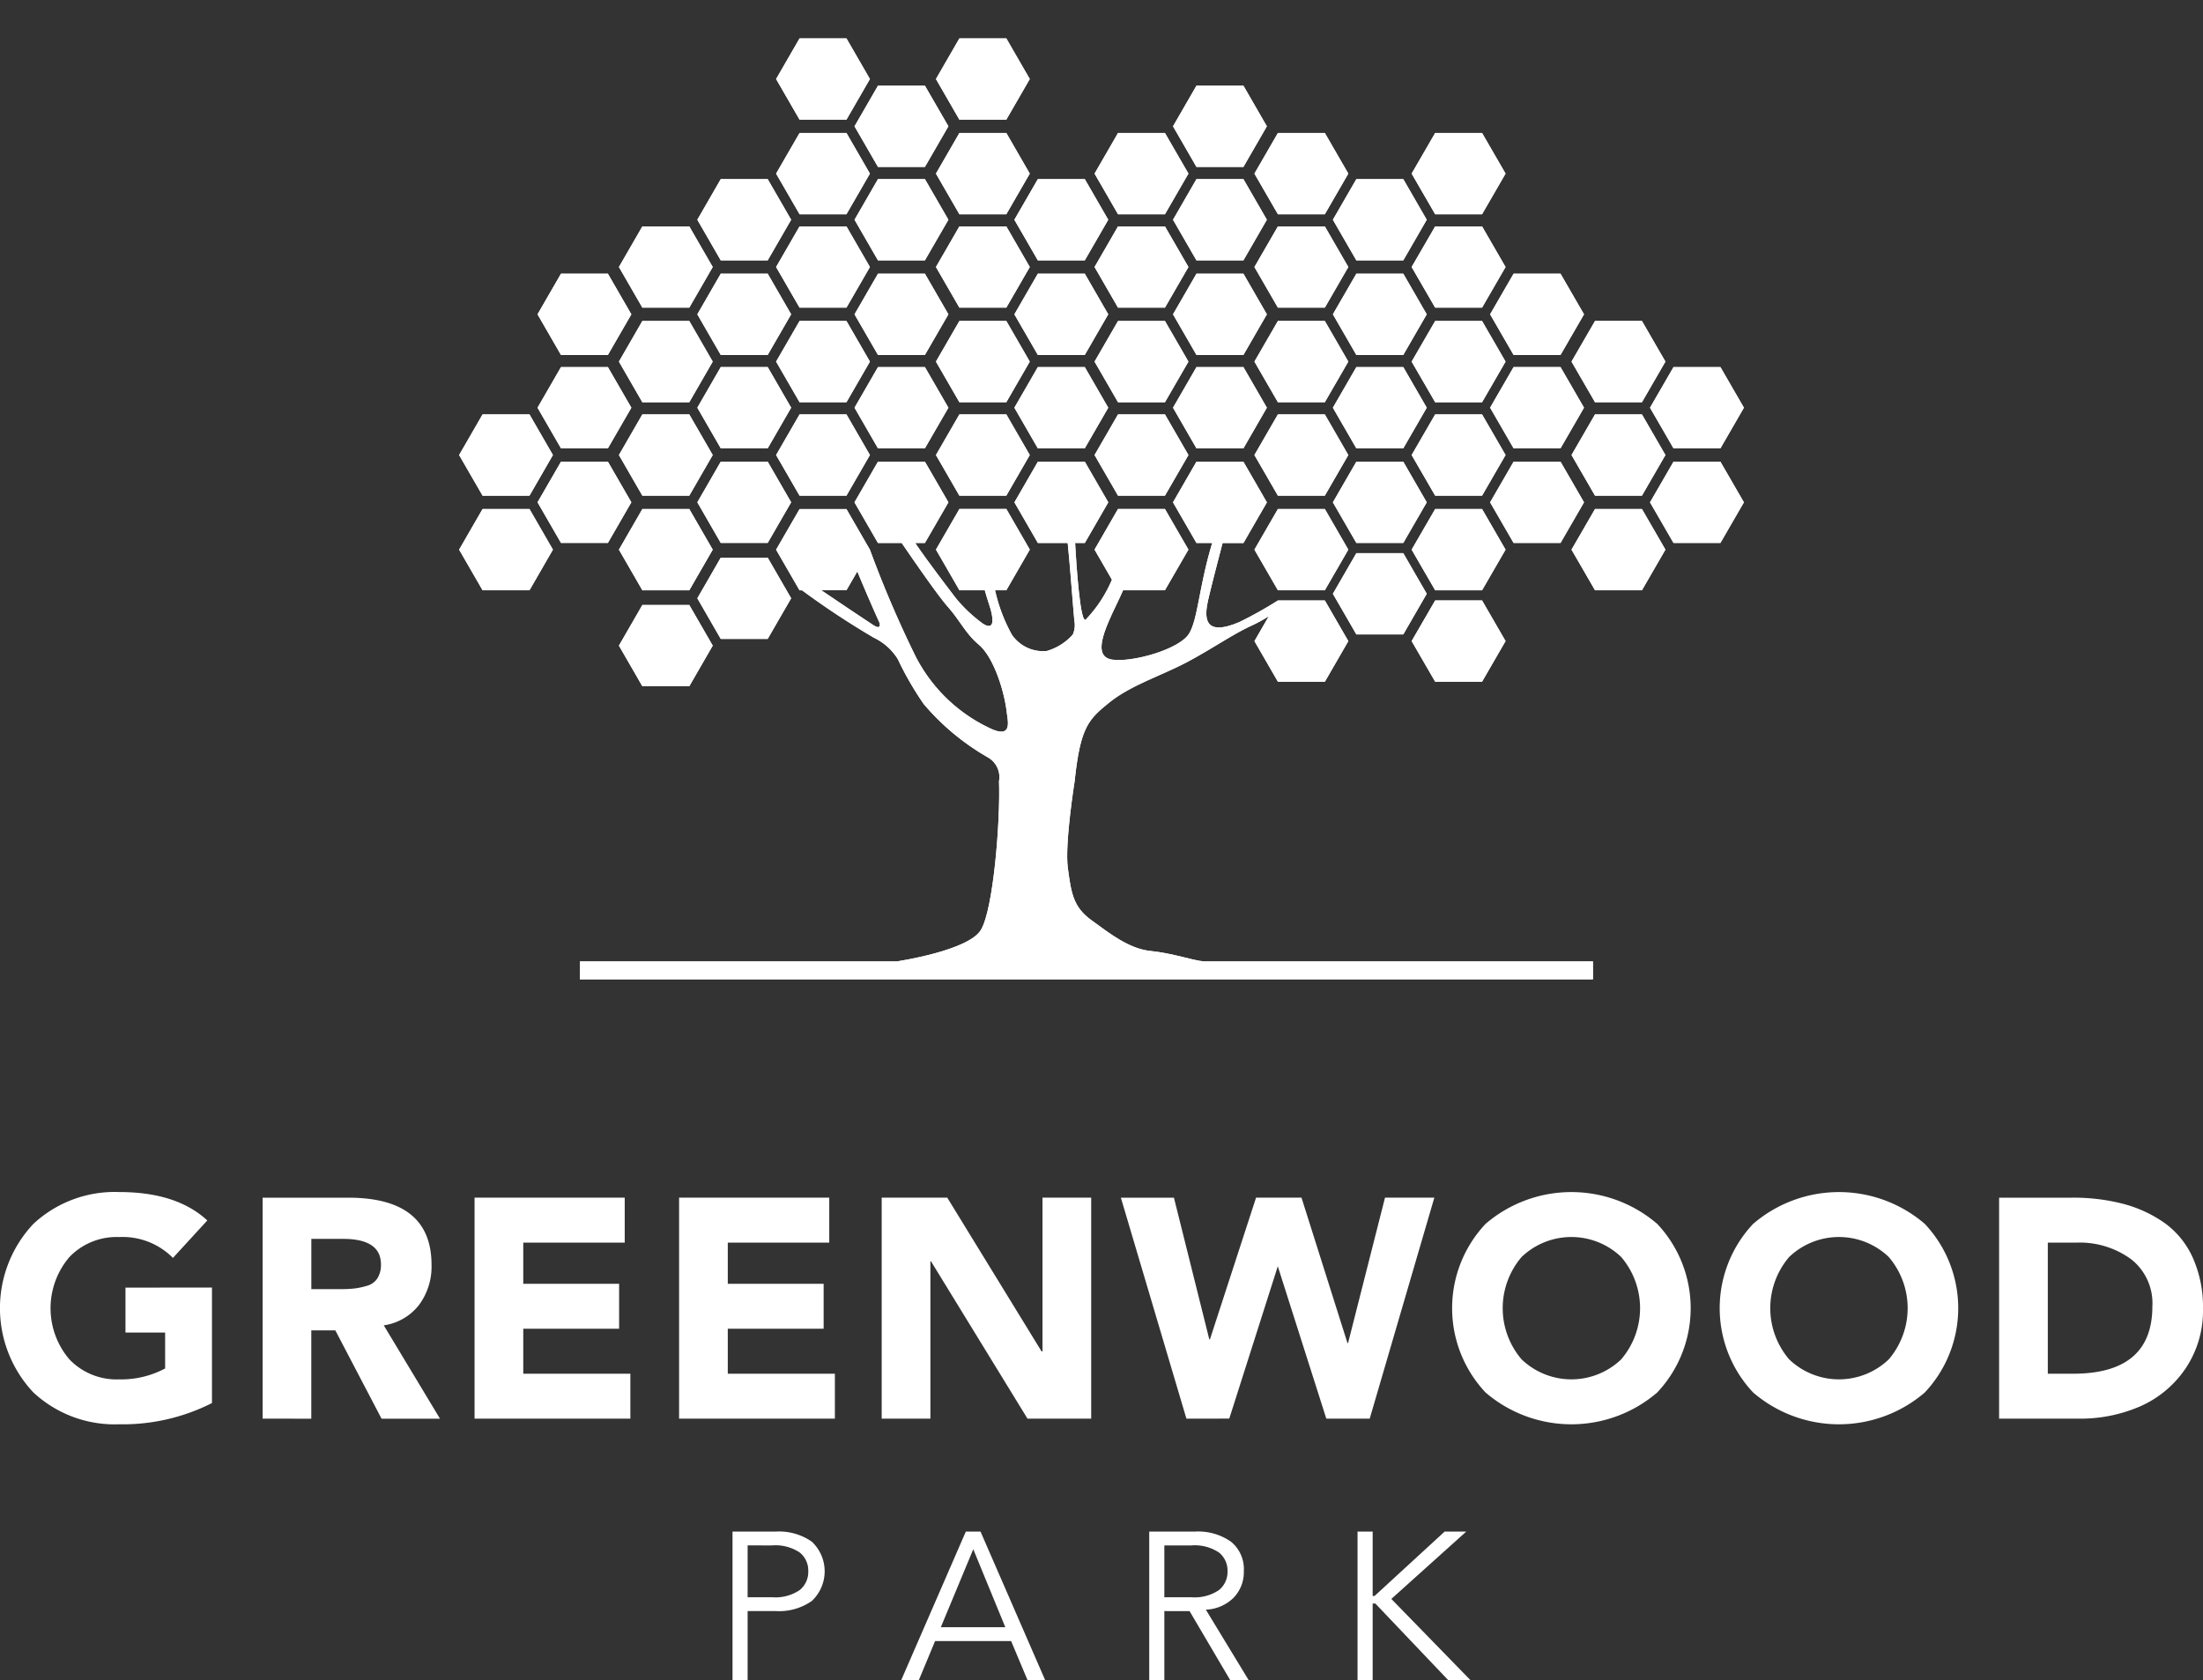 <svg id="Group_1254" data-name="Group 1254" xmlns="http://www.w3.org/2000/svg" xmlns:xlink="http://www.w3.org/1999/xlink" width="200.584" height="153.014" viewBox="0 0 200.584 153.014">
  <rect x="0" y="0" width="200.584" height="153.014" fill="#333333" stroke="none"/>
  <defs>
    <clipPath id="clip-path">
      <rect id="Rectangle_171" data-name="Rectangle 171" width="200.584" height="153.014" fill="none"/>
    </clipPath>
    <clipPath id="clip-path-2">
      <path id="Path_879" data-name="Path 879" d="M116.183,27.593l-2.136,3.7,2.136,3.7h4.273l2.136-3.7-2.136-3.7Z" transform="translate(-114.047 -27.593)" fill="none"/>
    </clipPath>
    <clipPath id="clip-path-4">
      <path id="Path_881" data-name="Path 881" d="M116.183,16.209l-2.136,3.7,2.136,3.7h4.273l2.136-3.7-2.136-3.7Z" transform="translate(-114.047 -16.209)" fill="none"/>
    </clipPath>
    <clipPath id="clip-path-6">
      <path id="Path_883" data-name="Path 883" d="M96.707,27.593l-2.138,3.7,2.138,3.7h4.27l2.136-3.7-2.136-3.7Z" transform="translate(-94.569 -27.593)" fill="none"/>
    </clipPath>
    <clipPath id="clip-path-8">
      <path id="Path_885" data-name="Path 885" d="M106.263,21.832l-2.137,3.7,2.137,3.7h4.273l2.139-3.7-2.139-3.7Z" transform="translate(-104.126 -21.832)" fill="none"/>
    </clipPath>
    <clipPath id="clip-path-10">
      <path id="Path_887" data-name="Path 887" d="M87.106,44.74l-2.133,3.7,2.133,3.7H91.38l2.135-3.7-2.135-3.7Z" transform="translate(-84.973 -44.74)" fill="none"/>
    </clipPath>
    <clipPath id="clip-path-12">
      <path id="Path_889" data-name="Path 889" d="M116.183,39.125l-2.136,3.7,2.136,3.7h4.273l2.136-3.7-2.136-3.7Z" transform="translate(-114.047 -39.125)" fill="none"/>
    </clipPath>
    <clipPath id="clip-path-14">
      <path id="Path_891" data-name="Path 891" d="M106.263,33.36l-2.137,3.7,2.137,3.7h4.273l2.139-3.7-2.139-3.7Z" transform="translate(-104.126 -33.36)" fill="none"/>
    </clipPath>
    <clipPath id="clip-path-16">
      <path id="Path_893" data-name="Path 893" d="M77.552,50.511l-2.134,3.7,2.134,3.7h4.273l2.134-3.7-2.134-3.7Z" transform="translate(-75.418 -50.511)" fill="none"/>
    </clipPath>
    <clipPath id="clip-path-18">
      <path id="Path_895" data-name="Path 895" d="M77.552,73.74l-2.134,3.7,2.134,3.7h4.273l2.134-3.7-2.134-3.7Z" transform="translate(-75.418 -73.74)" fill="none"/>
    </clipPath>
    <clipPath id="clip-path-20">
      <path id="Path_897" data-name="Path 897" d="M87.106,67.969l-2.133,3.7,2.133,3.7H91.38l2.135-3.7-2.135-3.7Z" transform="translate(-84.973 -67.969)" fill="none"/>
    </clipPath>
    <clipPath id="clip-path-22">
      <path id="Path_899" data-name="Path 899" d="M87.106,33.36l-2.133,3.7,2.133,3.7H91.38l2.135-3.7-2.135-3.7Z" transform="translate(-84.973 -33.36)" fill="none"/>
    </clipPath>
    <clipPath id="clip-path-24">
      <path id="Path_901" data-name="Path 901" d="M67.638,56.272l-2.136,3.7,2.136,3.7h4.27l2.136-3.7-2.136-3.7Z" transform="translate(-65.502 -56.272)" fill="none"/>
    </clipPath>
    <clipPath id="clip-path-26">
      <path id="Path_903" data-name="Path 903" d="M77.552,62.043l-2.134,3.7,2.134,3.7h4.273l2.134-3.7-2.134-3.7Z" transform="translate(-75.418 -62.043)" fill="none"/>
    </clipPath>
    <clipPath id="clip-path-28">
      <path id="Path_905" data-name="Path 905" d="M77.552,39.125l-2.134,3.7,2.134,3.7h4.273l2.134-3.7-2.134-3.7Z" transform="translate(-75.418 -39.125)" fill="none"/>
    </clipPath>
    <clipPath id="clip-path-30">
      <path id="Path_907" data-name="Path 907" d="M96.707,39.125l-2.138,3.7,2.138,3.7h4.27l2.136-3.7-2.136-3.7Z" transform="translate(-94.569 -39.125)" fill="none"/>
    </clipPath>
    <clipPath id="clip-path-32">
      <path id="Path_909" data-name="Path 909" d="M193.636,50.511l-2.14,3.7,2.14,3.7h4.272l2.138-3.7-2.138-3.7Z" transform="translate(-191.496 -50.511)" fill="none"/>
    </clipPath>
    <clipPath id="clip-path-34">
      <path id="Path_911" data-name="Path 911" d="M145.073,33.36l-2.136,3.7,2.136,3.7h4.276l2.134-3.7-2.134-3.7Z" transform="translate(-142.937 -33.36)" fill="none"/>
    </clipPath>
    <clipPath id="clip-path-36">
      <path id="Path_913" data-name="Path 913" d="M164.554,56.272l-2.137,3.7,2.137,3.7h4.273l2.136-3.7-2.136-3.7Z" transform="translate(-162.417 -56.272)" fill="none"/>
    </clipPath>
    <clipPath id="clip-path-38">
      <path id="Path_915" data-name="Path 915" d="M154.995,39.125l-2.138,3.7,2.138,3.7h4.273l2.138-3.7-2.138-3.7Z" transform="translate(-152.857 -39.125)" fill="none"/>
    </clipPath>
    <clipPath id="clip-path-40">
      <path id="Path_917" data-name="Path 917" d="M164.554,44.74l-2.137,3.7,2.137,3.7h4.273l2.136-3.7-2.136-3.7Z" transform="translate(-162.417 -44.74)" fill="none"/>
    </clipPath>
    <clipPath id="clip-path-42">
      <path id="Path_919" data-name="Path 919" d="M135.513,39.125l-2.137,3.7,2.137,3.7h4.273l2.138-3.7-2.138-3.7Z" transform="translate(-133.376 -39.125)" fill="none"/>
    </clipPath>
    <clipPath id="clip-path-44">
      <path id="Path_921" data-name="Path 921" d="M96.707,50.511l-2.138,3.7,2.138,3.7h4.27l2.136-3.7-2.136-3.7Z" transform="translate(-94.569 -50.511)" fill="none"/>
    </clipPath>
    <clipPath id="clip-path-46">
      <path id="Path_923" data-name="Path 923" d="M203.2,44.74l-2.14,3.7,2.14,3.7h4.272l2.139-3.7-2.139-3.7Z" transform="translate(-201.056 -44.74)" fill="none"/>
    </clipPath>
    <clipPath id="clip-path-48">
      <path id="Path_925" data-name="Path 925" d="M183.714,44.74l-2.139,3.7,2.139,3.7h4.273l2.138-3.7-2.138-3.7Z" transform="translate(-181.575 -44.74)" fill="none"/>
    </clipPath>
    <clipPath id="clip-path-50">
      <path id="Path_927" data-name="Path 927" d="M135.513,27.593l-2.137,3.7,2.137,3.7h4.273l2.138-3.7-2.138-3.7Z" transform="translate(-133.376 -27.593)" fill="none"/>
    </clipPath>
    <clipPath id="clip-path-52">
      <path id="Path_929" data-name="Path 929" d="M154.995,27.593l-2.138,3.7,2.138,3.7h4.273l2.138-3.7-2.138-3.7Z" transform="translate(-152.857 -27.593)" fill="none"/>
    </clipPath>
    <clipPath id="clip-path-54">
      <path id="Path_931" data-name="Path 931" d="M145.073,21.832l-2.136,3.7,2.136,3.7h4.276l2.134-3.7-2.134-3.7Z" transform="translate(-142.937 -21.832)" fill="none"/>
    </clipPath>
    <clipPath id="clip-path-56">
      <path id="Path_933" data-name="Path 933" d="M125.742,33.36l-2.136,3.7,2.136,3.7h4.275l2.136-3.7-2.136-3.7Z" transform="translate(-123.606 -33.36)" fill="none"/>
    </clipPath>
    <clipPath id="clip-path-58">
      <path id="Path_935" data-name="Path 935" d="M174.157,27.593l-2.143,3.7,2.143,3.7h4.27l2.139-3.7-2.139-3.7Z" transform="translate(-172.014 -27.593)" fill="none"/>
    </clipPath>
    <clipPath id="clip-path-60">
      <path id="Path_937" data-name="Path 937" d="M174.157,39.125l-2.143,3.7,2.143,3.7h4.27l2.139-3.7-2.139-3.7Z" transform="translate(-172.014 -39.125)" fill="none"/>
    </clipPath>
    <clipPath id="clip-path-62">
      <path id="Path_939" data-name="Path 939" d="M164.554,33.36l-2.137,3.7,2.137,3.7h4.273l2.136-3.7-2.136-3.7Z" transform="translate(-162.417 -33.36)" fill="none"/>
    </clipPath>
    <clipPath id="clip-path-64">
      <path id="Path_941" data-name="Path 941" d="M174.157,50.511l-2.143,3.7,2.143,3.7h4.27l2.139-3.7-2.139-3.7Z" transform="translate(-172.014 -50.511)" fill="none"/>
    </clipPath>
    <clipPath id="clip-path-66">
      <path id="Path_943" data-name="Path 943" d="M87.106,56.272l-2.133,3.7,2.133,3.7H91.38l2.135-3.7-2.135-3.7Z" transform="translate(-84.973 -56.272)" fill="none"/>
    </clipPath>
    <clipPath id="clip-path-68">
      <path id="Path_945" data-name="Path 945" d="M116.183,4.68l-2.136,3.7,2.136,3.7h4.273l2.136-3.7-2.136-3.7Z" transform="translate(-114.047 -4.68)" fill="none"/>
    </clipPath>
    <clipPath id="clip-path-70">
      <path id="Path_947" data-name="Path 947" d="M96.707,4.68l-2.138,3.7,2.138,3.7h4.27l2.136-3.7-2.136-3.7Z" transform="translate(-94.569 -4.68)" fill="none"/>
    </clipPath>
    <clipPath id="clip-path-72">
      <path id="Path_949" data-name="Path 949" d="M106.263,10.442l-2.137,3.7,2.137,3.7h4.273l2.139-3.7-2.139-3.7Z" transform="translate(-104.126 -10.442)" fill="none"/>
    </clipPath>
    <clipPath id="clip-path-74">
      <path id="Path_951" data-name="Path 951" d="M125.742,21.832l-2.136,3.7,2.136,3.7h4.275l2.136-3.7-2.136-3.7Z" transform="translate(-123.606 -21.832)" fill="none"/>
    </clipPath>
    <clipPath id="clip-path-76">
      <path id="Path_953" data-name="Path 953" d="M135.513,16.209l-2.137,3.7,2.137,3.7h4.273l2.138-3.7-2.138-3.7Z" transform="translate(-133.376 -16.209)" fill="none"/>
    </clipPath>
    <clipPath id="clip-path-78">
      <path id="Path_955" data-name="Path 955" d="M154.995,16.209l-2.138,3.7,2.138,3.7h4.273l2.138-3.7-2.138-3.7Z" transform="translate(-152.857 -16.209)" fill="none"/>
    </clipPath>
    <clipPath id="clip-path-80">
      <path id="Path_957" data-name="Path 957" d="M145.073,10.442l-2.136,3.7,2.136,3.7h4.276l2.134-3.7-2.134-3.7Z" transform="translate(-142.937 -10.442)" fill="none"/>
    </clipPath>
    <clipPath id="clip-path-82">
      <path id="Path_959" data-name="Path 959" d="M58.082,62.043l-2.136,3.7,2.136,3.7h4.271l2.134-3.7-2.134-3.7Z" transform="translate(-55.946 -62.043)" fill="none"/>
    </clipPath>
    <clipPath id="clip-path-84">
      <path id="Path_961" data-name="Path 961" d="M58.082,50.511l-2.136,3.7,2.136,3.7h4.271l2.134-3.7-2.134-3.7Z" transform="translate(-55.946 -50.511)" fill="none"/>
    </clipPath>
    <clipPath id="clip-path-86">
      <path id="Path_963" data-name="Path 963" d="M164.554,21.832l-2.137,3.7,2.137,3.7h4.273l2.136-3.7-2.136-3.7Z" transform="translate(-162.417 -21.832)" fill="none"/>
    </clipPath>
    <clipPath id="clip-path-88">
      <path id="Path_965" data-name="Path 965" d="M67.638,44.74l-2.136,3.7,2.136,3.7h4.27l2.136-3.7-2.136-3.7Z" transform="translate(-65.502 -44.74)" fill="none"/>
    </clipPath>
    <clipPath id="clip-path-90">
      <path id="Path_967" data-name="Path 967" d="M96.707,16.209l-2.138,3.7,2.138,3.7h4.27l2.136-3.7-2.136-3.7Z" transform="translate(-94.569 -16.209)" fill="none"/>
    </clipPath>
    <clipPath id="clip-path-92">
      <path id="Path_969" data-name="Path 969" d="M67.638,33.36l-2.136,3.7,2.136,3.7h4.27l2.136-3.7-2.136-3.7Z" transform="translate(-65.502 -33.36)" fill="none"/>
    </clipPath>
    <clipPath id="clip-path-94">
      <path id="Path_971" data-name="Path 971" d="M87.106,21.832l-2.133,3.7,2.133,3.7H91.38l2.135-3.7-2.135-3.7Z" transform="translate(-84.973 -21.832)" fill="none"/>
    </clipPath>
    <clipPath id="clip-path-96">
      <path id="Path_973" data-name="Path 973" d="M77.552,27.593l-2.134,3.7,2.134,3.7h4.273l2.134-3.7-2.134-3.7Z" transform="translate(-75.418 -27.593)" fill="none"/>
    </clipPath>
    <clipPath id="clip-path-98">
      <path id="Path_975" data-name="Path 975" d="M193.636,39.125l-2.14,3.7,2.14,3.7h4.272l2.138-3.7-2.138-3.7Z" transform="translate(-191.496 -39.125)" fill="none"/>
    </clipPath>
    <clipPath id="clip-path-100">
      <path id="Path_977" data-name="Path 977" d="M154.995,50.511l-2.138,3.7,2.138,3.7h4.273l2.138-3.7-2.138-3.7Z" transform="translate(-152.857 -50.511)" fill="none"/>
    </clipPath>
    <clipPath id="clip-path-102">
      <path id="Path_979" data-name="Path 979" d="M145.073,44.74l-2.136,3.7,2.136,3.7h4.276l2.134-3.7-2.134-3.7Z" transform="translate(-142.937 -44.74)" fill="none"/>
    </clipPath>
    <clipPath id="clip-path-104">
      <path id="Path_981" data-name="Path 981" d="M154.995,62.043l-2.138,3.7,2.138,3.7h4.273l2.138-3.7-2.138-3.7Z" transform="translate(-152.857 -62.043)" fill="none"/>
    </clipPath>
    <clipPath id="clip-path-106">
      <path id="Path_983" data-name="Path 983" d="M135.513,50.511l-2.137,3.7,2.137,3.7h4.273l2.138-3.7-2.138-3.7Z" transform="translate(-133.376 -50.511)" fill="none"/>
    </clipPath>
    <clipPath id="clip-path-108">
      <path id="Path_985" data-name="Path 985" d="M116.183,50.511l-2.136,3.7,2.136,3.7h4.273l2.136-3.7-2.136-3.7Z" transform="translate(-114.047 -50.511)" fill="none"/>
    </clipPath>
    <clipPath id="clip-path-110">
      <path id="Path_987" data-name="Path 987" d="M125.742,44.74l-2.136,3.7,2.136,3.7h4.275l2.136-3.7-2.136-3.7Z" transform="translate(-123.606 -44.74)" fill="none"/>
    </clipPath>
    <clipPath id="clip-path-112">
      <path id="Path_989" data-name="Path 989" d="M164.554,67.422l-2.137,3.7,2.137,3.7h4.273l2.136-3.7-2.136-3.7Z" transform="translate(-162.417 -67.422)" fill="none"/>
    </clipPath>
    <clipPath id="clip-path-114">
      <path id="Path_991" data-name="Path 991" d="M183.714,33.36l-2.139,3.7,2.139,3.7h4.273l2.138-3.7-2.138-3.7Z" transform="translate(-181.575 -33.36)" fill="none"/>
    </clipPath>
    <clipPath id="clip-path-116">
      <path id="Path_993" data-name="Path 993" d="M203.2,56.272l-2.14,3.7,2.14,3.7h4.272l2.139-3.7-2.139-3.7Z" transform="translate(-201.056 -56.272)" fill="none"/>
    </clipPath>
    <clipPath id="clip-path-118">
      <path id="Path_995" data-name="Path 995" d="M106.263,44.74l-2.137,3.7,2.137,3.7h4.273l2.139-3.7-2.139-3.7Z" transform="translate(-104.126 -44.74)" fill="none"/>
    </clipPath>
    <clipPath id="clip-path-120">
      <path id="Path_997" data-name="Path 997" d="M174.157,16.209l-2.143,3.7,2.143,3.7h4.27l2.139-3.7-2.139-3.7Z" transform="translate(-172.014 -16.209)" fill="none"/>
    </clipPath>
    <clipPath id="clip-path-122">
      <path id="Path_999" data-name="Path 999" d="M174.157,62.043l-2.143,3.7,2.143,3.7h4.27l2.139-3.7-2.139-3.7Z" transform="translate(-172.014 -62.043)" fill="none"/>
    </clipPath>
    <clipPath id="clip-path-124">
      <path id="Path_1001" data-name="Path 1001" d="M174.157,73.185l-2.143,3.7,2.143,3.7h4.27l2.139-3.7-2.139-3.7Z" transform="translate(-172.014 -73.185)" fill="none"/>
    </clipPath>
    <clipPath id="clip-path-126">
      <path id="Path_1003" data-name="Path 1003" d="M183.714,56.272l-2.139,3.7,2.139,3.7h4.273l2.138-3.7-2.138-3.7Z" transform="translate(-181.575 -56.272)" fill="none"/>
    </clipPath>
    <clipPath id="clip-path-128">
      <path id="Path_1005" data-name="Path 1005" d="M193.636,62.043l-2.14,3.7,2.14,3.7h4.272l2.138-3.7-2.138-3.7Z" transform="translate(-191.496 -62.043)" fill="none"/>
    </clipPath>
    <clipPath id="clip-path-130">
      <path id="Path_1007" data-name="Path 1007" d="M97.4,71.167c-.545-.344-3.247-2.165-4.757-3.185h2.289l.992-1.717c.261.673,1.547,3.669,2.02,4.678,0,0,.12.393-.134.393a.851.851,0,0,1-.41-.17m29.4-14.895-2.136,3.7,2.136,3.7h1.437c-1.207,3.968-1.3,6.948-2.113,8.263-.872,1.413-5.1,2.62-6.969,2.365s-.738-2.727.389-5.074c.264-.551.445-.949.576-1.249h3.811l2.138-3.7-2.138-3.7h-4.273l-2.137,3.7,1.584,2.741a12.072,12.072,0,0,1-2.352,3.6c-.52.664-.891-4.97-1-6.946h.883l2.136-3.7-2.136-3.7h-4.275l-2.136,3.7,2.136,3.7h2.715c.2,1.89.492,5.908.607,7.078a2.093,2.093,0,0,1-.146,1.272,5.038,5.038,0,0,1-2.374,1.492,3.452,3.452,0,0,1-3.17-1.486,15.093,15.093,0,0,1-1.53-4.051h1.028l2.136-3.7-2.136-3.7h-4.273l-2.136,3.7,2.136,3.7h2.31c.105.376.247.851.415,1.358.371,1.118.558,2.425-.6,1.677a13.492,13.492,0,0,1-2.422-2.276s-2.576-3.339-3.727-5.064h.885l2.139-3.7-2.139-3.7H97.8l-2.137,3.7,2.137,3.7h2.163c.98,1.437,3.269,4.759,4.166,5.774,1.157,1.3,1.645,2.478,2.834,3.469,1.408,1.174,2.358,4.349,2.562,6.164.084.777.592,2.525-1.621,1.425A14.535,14.535,0,0,1,101.03,73.6a100.929,100.929,0,0,1-3.96-9.311l-2.136-3.7h-4.27l-2.138,3.7,2.138,3.7h.228a75.6,75.6,0,0,0,6.51,4.3A5.2,5.2,0,0,1,99.6,74.238a28.964,28.964,0,0,0,2.372,4.112,21.9,21.9,0,0,0,5.812,4.84,2.055,2.055,0,0,1,1.039,2.183c.13,3.618-.507,11.676-1.655,13.555s-7.568,2.842-7.568,2.842l.107.014H70.662v1.634H162.9v-1.634H127.389s.029-.014.016-.014c-.78-.037-2.744-.726-4.757-.932s-3.723-1.587-5.416-2.812-1.836-2.549-2.139-4.729.617-7.923.617-7.923c.519-4.932,1.253-5.629,3.176-7.182s4.776-2.461,6.994-3.634,4.174-2.533,5.778-3.279a14.793,14.793,0,0,0,1.727-.928l-1.307,2.263,2.138,3.7h4.273l2.138-3.7-2.138-3.7h-4.273a36.5,36.5,0,0,1-3.491,1.955c-3.327,1.429-3.207-.481-2.861-2.011.253-1.114.95-3.8,1.311-5.177h1.9l2.134-3.7-2.134-3.7Z" transform="translate(-70.662 -56.272)" fill="none"/>
    </clipPath>
  </defs>
  <g id="Group_407" data-name="Group 407">
    <g id="Group_406" data-name="Group 406" clip-path="url(#clip-path)">
      <path id="Path_865" data-name="Path 865" d="M19.3,153.995v10.518a17.954,17.954,0,0,1-8.443,1.933,10.867,10.867,0,0,1-7.818-2.9,11.2,11.2,0,0,1,0-15.351,10.867,10.867,0,0,1,7.818-2.9q5.23,0,8.017,2.588l-3.128,3.411a6.444,6.444,0,0,0-4.889-1.9,5.953,5.953,0,0,0-4.535,1.819,7.181,7.181,0,0,0,0,9.324,5.948,5.948,0,0,0,4.535,1.819,8.463,8.463,0,0,0,4.178-.995v-3.269h-3.61v-4.094Z" transform="translate(0 -36.73)" fill="#fff"/>
      <path id="Path_866" data-name="Path 866" d="M32,166.108V145.981h7.789q7.591,0,7.59,6.113a5.851,5.851,0,0,1-1.136,3.652,4.961,4.961,0,0,1-3.212,1.863l5.117,8.5H42.827l-4.208-8.045H36.431v8.045Zm4.435-16.374v4.577h2.615a11.609,11.609,0,0,0,1.294-.058,6.814,6.814,0,0,0,1.137-.241,1.653,1.653,0,0,0,.967-.682,2.263,2.263,0,0,0,.327-1.265q0-2.33-3.439-2.331Z" transform="translate(-8.088 -36.903)" fill="#fff"/>
      <path id="Path_867" data-name="Path 867" d="M57.828,166.108V145.98H71.5v4.094H62.263v3.753h8.727v4.092H62.263v4.094h9.751v4.094Z" transform="translate(-14.619 -36.903)" fill="#fff"/>
      <path id="Path_868" data-name="Path 868" d="M82.748,166.108V145.98H96.422v4.094H87.183v3.753H95.91v4.092H87.183v4.094h9.751v4.094Z" transform="translate(-20.918 -36.903)" fill="#fff"/>
      <path id="Path_869" data-name="Path 869" d="M107.439,166.108V145.98h5.97l8.586,14h.084v-14h4.435v20.127h-5.8L111.93,151.78h-.057v14.328Z" transform="translate(-27.16 -36.903)" fill="#fff"/>
      <path id="Path_870" data-name="Path 870" d="M142.551,166.108l-5.969-20.127h4.832l3.221,12.906.057,0,4.2-12.909h4.137l4.185,13.241h.056l3.362-13.241h4.492l-5.884,20.127h-3.952l-4.434-13.929.025.026-4.426,13.9Z" transform="translate(-34.527 -36.903)" fill="#fff"/>
      <path id="Path_871" data-name="Path 871" d="M179.989,163.548a11.205,11.205,0,0,1,0-15.351,11.99,11.99,0,0,1,15.635,0,11.2,11.2,0,0,1,0,15.351,11.99,11.99,0,0,1-15.635,0m3.284-12.338a7.178,7.178,0,0,0,0,9.324,6.559,6.559,0,0,0,9.068,0,7.181,7.181,0,0,0,0-9.324,6.559,6.559,0,0,0-9.068,0" transform="translate(-44.731 -36.73)" fill="#fff"/>
      <path id="Path_872" data-name="Path 872" d="M212.594,163.548a11.205,11.205,0,0,1,0-15.351,11.99,11.99,0,0,1,15.635,0,11.207,11.207,0,0,1,0,15.351,11.99,11.99,0,0,1-15.635,0m3.283-12.338a7.178,7.178,0,0,0,0,9.324,6.56,6.56,0,0,0,9.069,0,7.181,7.181,0,0,0,0-9.324,6.56,6.56,0,0,0-9.069,0" transform="translate(-52.973 -36.73)" fill="#fff"/>
      <path id="Path_873" data-name="Path 873" d="M243.6,166.108V145.981h6.652a18.019,18.019,0,0,1,4.62.554,11.716,11.716,0,0,1,3.752,1.72,7.825,7.825,0,0,1,2.6,3.17,10.923,10.923,0,0,1,.939,4.675,9.377,9.377,0,0,1-1.592,5.445,9.691,9.691,0,0,1-4.122,3.44,13.667,13.667,0,0,1-5.6,1.122Zm4.435-16.034v11.94h2.3q7.22,0,7.22-6.141a5.083,5.083,0,0,0-1.961-4.306,7.934,7.934,0,0,0-4.947-1.493Z" transform="translate(-61.581 -36.903)" fill="#fff"/>
      <path id="Path_874" data-name="Path 874" d="M89.26,200.205V186.681H93.2a5.2,5.2,0,0,1,3.276.916,3.7,3.7,0,0,1,0,5.406,5.2,5.2,0,0,1-3.276.917H90.636v6.286Zm1.376-12.265v4.719h2.215a3.942,3.942,0,0,0,2.522-.649,2.123,2.123,0,0,0,.784-1.719,2.1,2.1,0,0,0-.784-1.71,3.988,3.988,0,0,0-2.522-.64Z" transform="translate(-22.564 -47.192)" fill="#fff"/>
      <path id="Path_875" data-name="Path 875" d="M112.9,196.653l-1.477,3.553h-1.605L115.7,186.68h1.338l5.884,13.526h-1.605l-1.492-3.553Zm3.478-8.365-2.954,7.1h5.869Z" transform="translate(-27.761 -47.192)" fill="#fff"/>
      <path id="Path_876" data-name="Path 876" d="M141.415,193.92v6.286h-1.376V186.681H144.2a5.2,5.2,0,0,1,3.276.916,3.208,3.208,0,0,1,1.175,2.694,3.343,3.343,0,0,1-.917,2.4,3.788,3.788,0,0,1-2.541,1.1l3.9,6.419h-1.681l-3.7-6.286Zm0-5.979v4.719h2.446a3.942,3.942,0,0,0,2.522-.649,2.123,2.123,0,0,0,.784-1.719,2.1,2.1,0,0,0-.784-1.71,3.988,3.988,0,0,0-2.522-.64Z" transform="translate(-35.401 -47.192)" fill="#fff"/>
      <path id="Path_877" data-name="Path 877" d="M166.8,186.68v5.864h.173l6.38-5.864h1.968l-6.821,6.133,7.2,7.393h-2.025l-6.633-6.974H166.8v6.974h-1.376V186.68Z" transform="translate(-41.819 -47.192)" fill="#fff"/>
      <path id="Path_878" data-name="Path 878" d="M116.183,27.593l-2.136,3.7,2.136,3.7h4.273l2.136-3.7-2.136-3.7Z" transform="translate(-28.83 -6.975)" fill="#fff"/>
    </g>
  </g>
  <g id="Group_409" data-name="Group 409" transform="translate(85.217 20.618)">
    <g id="Group_408" data-name="Group 408" clip-path="url(#clip-path-2)">
      <rect id="Rectangle_172" data-name="Rectangle 172" width="124.52" height="89.192" transform="translate(-48.556 -20.618)" fill="#fff"/>
    </g>
  </g>
  <g id="Group_411" data-name="Group 411">
    <g id="Group_410" data-name="Group 410" clip-path="url(#clip-path)">
      <path id="Path_880" data-name="Path 880" d="M120.456,16.209h-4.273l-2.136,3.7,2.136,3.7h4.273l2.136-3.7Z" transform="translate(-28.83 -4.097)" fill="#fff"/>
    </g>
  </g>
  <g id="Group_413" data-name="Group 413" transform="translate(85.217 12.111)">
    <g id="Group_412" data-name="Group 412" clip-path="url(#clip-path-4)">
      <rect id="Rectangle_174" data-name="Rectangle 174" width="124.52" height="89.192" transform="translate(-48.556 -12.111)" fill="#fff"/>
    </g>
  </g>
  <g id="Group_415" data-name="Group 415">
    <g id="Group_414" data-name="Group 414" clip-path="url(#clip-path)">
      <path id="Path_882" data-name="Path 882" d="M96.706,27.593l-2.137,3.7,2.137,3.7h4.27l2.137-3.7-2.137-3.7Z" transform="translate(-23.907 -6.975)" fill="#fff"/>
    </g>
  </g>
  <g id="Group_417" data-name="Group 417" transform="translate(70.663 20.618)">
    <g id="Group_416" data-name="Group 416" clip-path="url(#clip-path-6)">
      <rect id="Rectangle_176" data-name="Rectangle 176" width="124.52" height="89.192" transform="translate(-34.002 -20.618)" fill="#fff"/>
    </g>
  </g>
  <g id="Group_419" data-name="Group 419">
    <g id="Group_418" data-name="Group 418" clip-path="url(#clip-path)">
      <path id="Path_884" data-name="Path 884" d="M106.263,21.831l-2.136,3.7,2.136,3.7h4.273l2.138-3.7-2.138-3.7Z" transform="translate(-26.323 -5.519)" fill="#fff"/>
    </g>
  </g>
  <g id="Group_421" data-name="Group 421" transform="translate(77.804 16.313)">
    <g id="Group_420" data-name="Group 420" clip-path="url(#clip-path-8)">
      <rect id="Rectangle_178" data-name="Rectangle 178" width="124.52" height="89.192" transform="translate(-41.143 -16.313)" fill="#fff"/>
    </g>
  </g>
  <g id="Group_423" data-name="Group 423">
    <g id="Group_422" data-name="Group 422" clip-path="url(#clip-path)">
      <path id="Path_886" data-name="Path 886" d="M87.106,44.74l-2.134,3.7,2.134,3.7h4.273l2.135-3.7-2.135-3.7Z" transform="translate(-21.48 -11.31)" fill="#fff"/>
    </g>
  </g>
  <g id="Group_425" data-name="Group 425" transform="translate(63.492 33.43)">
    <g id="Group_424" data-name="Group 424" clip-path="url(#clip-path-10)">
      <rect id="Rectangle_180" data-name="Rectangle 180" width="124.52" height="89.192" transform="translate(-26.832 -33.43)" fill="#fff"/>
    </g>
  </g>
  <g id="Group_427" data-name="Group 427">
    <g id="Group_426" data-name="Group 426" clip-path="url(#clip-path)">
      <path id="Path_888" data-name="Path 888" d="M120.456,46.523l2.136-3.7-2.136-3.7h-4.273l-2.136,3.7,2.136,3.7Z" transform="translate(-28.83 -9.891)" fill="#fff"/>
    </g>
  </g>
  <g id="Group_429" data-name="Group 429" transform="translate(85.217 29.234)">
    <g id="Group_428" data-name="Group 428" clip-path="url(#clip-path-12)">
      <rect id="Rectangle_182" data-name="Rectangle 182" width="124.52" height="89.192" transform="translate(-48.556 -29.234)" fill="#fff"/>
    </g>
  </g>
  <g id="Group_431" data-name="Group 431">
    <g id="Group_430" data-name="Group 430" clip-path="url(#clip-path)">
      <path id="Path_890" data-name="Path 890" d="M110.536,40.761l2.139-3.7-2.139-3.7h-4.273l-2.136,3.7,2.136,3.7Z" transform="translate(-26.323 -8.433)" fill="#fff"/>
    </g>
  </g>
  <g id="Group_433" data-name="Group 433" transform="translate(77.804 24.927)">
    <g id="Group_432" data-name="Group 432" clip-path="url(#clip-path-14)">
      <rect id="Rectangle_184" data-name="Rectangle 184" width="124.52" height="89.192" transform="translate(-41.143 -24.927)" fill="#fff"/>
    </g>
  </g>
  <g id="Group_435" data-name="Group 435">
    <g id="Group_434" data-name="Group 434" clip-path="url(#clip-path)">
      <path id="Path_892" data-name="Path 892" d="M77.552,57.911h4.273l2.134-3.7-2.134-3.7H77.552l-2.134,3.7Z" transform="translate(-19.065 -12.769)" fill="#fff"/>
    </g>
  </g>
  <g id="Group_437" data-name="Group 437" transform="translate(56.353 37.742)">
    <g id="Group_436" data-name="Group 436" clip-path="url(#clip-path-16)">
      <rect id="Rectangle_186" data-name="Rectangle 186" width="124.52" height="89.192" transform="translate(-19.693 -37.742)" fill="#fff"/>
    </g>
  </g>
  <g id="Group_439" data-name="Group 439">
    <g id="Group_438" data-name="Group 438" clip-path="url(#clip-path)">
      <path id="Path_894" data-name="Path 894" d="M81.826,81.141l2.134-3.7-2.134-3.7H77.553l-2.134,3.7,2.134,3.7Z" transform="translate(-19.065 -18.641)" fill="#fff"/>
    </g>
  </g>
  <g id="Group_441" data-name="Group 441" transform="translate(56.353 55.099)">
    <g id="Group_440" data-name="Group 440" clip-path="url(#clip-path-18)">
      <rect id="Rectangle_188" data-name="Rectangle 188" width="124.52" height="89.192" transform="translate(-19.693 -55.099)" fill="#fff"/>
    </g>
  </g>
  <g id="Group_443" data-name="Group 443">
    <g id="Group_442" data-name="Group 442" clip-path="url(#clip-path)">
      <path id="Path_896" data-name="Path 896" d="M91.379,75.374l2.136-3.7-2.136-3.7H87.106l-2.133,3.7,2.133,3.7Z" transform="translate(-21.481 -17.182)" fill="#fff"/>
    </g>
  </g>
  <g id="Group_445" data-name="Group 445" transform="translate(63.492 50.787)">
    <g id="Group_444" data-name="Group 444" clip-path="url(#clip-path-20)">
      <rect id="Rectangle_190" data-name="Rectangle 190" width="124.52" height="89.192" transform="translate(-26.832 -50.787)" fill="#fff"/>
    </g>
  </g>
  <g id="Group_447" data-name="Group 447">
    <g id="Group_446" data-name="Group 446" clip-path="url(#clip-path)">
      <path id="Path_898" data-name="Path 898" d="M87.106,33.359l-2.134,3.7,2.134,3.7h4.273l2.135-3.7-2.135-3.7Z" transform="translate(-21.48 -8.433)" fill="#fff"/>
    </g>
  </g>
  <g id="Group_449" data-name="Group 449" transform="translate(63.492 24.927)">
    <g id="Group_448" data-name="Group 448" clip-path="url(#clip-path-22)">
      <rect id="Rectangle_192" data-name="Rectangle 192" width="124.52" height="89.192" transform="translate(-26.832 -24.927)" fill="#fff"/>
    </g>
  </g>
  <g id="Group_451" data-name="Group 451">
    <g id="Group_450" data-name="Group 450" clip-path="url(#clip-path)">
      <path id="Path_900" data-name="Path 900" d="M67.638,56.272l-2.136,3.7,2.136,3.7h4.27l2.137-3.7-2.137-3.7Z" transform="translate(-16.559 -14.225)" fill="#fff"/>
    </g>
  </g>
  <g id="Group_453" data-name="Group 453" transform="translate(48.943 42.047)">
    <g id="Group_452" data-name="Group 452" clip-path="url(#clip-path-24)">
      <rect id="Rectangle_194" data-name="Rectangle 194" width="124.52" height="89.192" transform="translate(-12.283 -42.047)" fill="#fff"/>
    </g>
  </g>
  <g id="Group_455" data-name="Group 455">
    <g id="Group_454" data-name="Group 454" clip-path="url(#clip-path)">
      <path id="Path_902" data-name="Path 902" d="M75.419,65.744l2.134,3.7h4.273l2.134-3.7-2.134-3.7H77.553Z" transform="translate(-19.065 -15.684)" fill="#fff"/>
    </g>
  </g>
  <g id="Group_457" data-name="Group 457" transform="translate(56.353 46.359)">
    <g id="Group_456" data-name="Group 456" clip-path="url(#clip-path-26)">
      <rect id="Rectangle_196" data-name="Rectangle 196" width="124.52" height="89.192" transform="translate(-19.693 -46.359)" fill="#fff"/>
    </g>
  </g>
  <g id="Group_459" data-name="Group 459">
    <g id="Group_458" data-name="Group 458" clip-path="url(#clip-path)">
      <path id="Path_904" data-name="Path 904" d="M77.552,39.126l-2.134,3.7,2.134,3.7h4.273l2.134-3.7-2.134-3.7Z" transform="translate(-19.065 -9.891)" fill="#fff"/>
    </g>
  </g>
  <g id="Group_461" data-name="Group 461" transform="translate(56.353 29.234)">
    <g id="Group_460" data-name="Group 460" clip-path="url(#clip-path-28)">
      <rect id="Rectangle_198" data-name="Rectangle 198" width="124.52" height="89.192" transform="translate(-19.693 -29.234)" fill="#fff"/>
    </g>
  </g>
  <g id="Group_463" data-name="Group 463">
    <g id="Group_462" data-name="Group 462" clip-path="url(#clip-path)">
      <path id="Path_906" data-name="Path 906" d="M100.977,46.523l2.137-3.7-2.137-3.7h-4.27l-2.136,3.7,2.136,3.7Z" transform="translate(-23.907 -9.891)" fill="#fff"/>
    </g>
  </g>
  <g id="Group_465" data-name="Group 465" transform="translate(70.663 29.234)">
    <g id="Group_464" data-name="Group 464" clip-path="url(#clip-path-30)">
      <rect id="Rectangle_200" data-name="Rectangle 200" width="124.52" height="89.192" transform="translate(-34.002 -29.234)" fill="#fff"/>
    </g>
  </g>
  <g id="Group_467" data-name="Group 467">
    <g id="Group_466" data-name="Group 466" clip-path="url(#clip-path)">
      <path id="Path_908" data-name="Path 908" d="M197.908,57.911l2.138-3.7-2.138-3.7h-4.272l-2.14,3.7,2.14,3.7Z" transform="translate(-48.409 -12.769)" fill="#fff"/>
    </g>
  </g>
  <g id="Group_469" data-name="Group 469" transform="translate(143.087 37.742)">
    <g id="Group_468" data-name="Group 468" clip-path="url(#clip-path-32)">
      <rect id="Rectangle_202" data-name="Rectangle 202" width="124.52" height="89.192" transform="translate(-106.427 -37.742)" fill="#fff"/>
    </g>
  </g>
  <g id="Group_471" data-name="Group 471">
    <g id="Group_470" data-name="Group 470" clip-path="url(#clip-path)">
      <path id="Path_910" data-name="Path 910" d="M149.348,40.761l2.134-3.7-2.134-3.7h-4.275l-2.136,3.7,2.136,3.7Z" transform="translate(-36.134 -8.433)" fill="#fff"/>
    </g>
  </g>
  <g id="Group_473" data-name="Group 473" transform="translate(106.803 24.927)">
    <g id="Group_472" data-name="Group 472" clip-path="url(#clip-path-34)">
      <rect id="Rectangle_204" data-name="Rectangle 204" width="124.52" height="89.192" transform="translate(-70.143 -24.927)" fill="#fff"/>
    </g>
  </g>
  <g id="Group_475" data-name="Group 475">
    <g id="Group_474" data-name="Group 474" clip-path="url(#clip-path)">
      <path id="Path_912" data-name="Path 912" d="M164.554,63.677h4.274l2.135-3.7-2.135-3.7h-4.274l-2.137,3.7Z" transform="translate(-41.058 -14.225)" fill="#fff"/>
    </g>
  </g>
  <g id="Group_477" data-name="Group 477" transform="translate(121.359 42.047)">
    <g id="Group_476" data-name="Group 476" clip-path="url(#clip-path-36)">
      <rect id="Rectangle_206" data-name="Rectangle 206" width="124.52" height="89.192" transform="translate(-84.699 -42.047)" fill="#fff"/>
    </g>
  </g>
  <g id="Group_479" data-name="Group 479">
    <g id="Group_478" data-name="Group 478" clip-path="url(#clip-path)">
      <path id="Path_914" data-name="Path 914" d="M159.267,46.523l2.137-3.7-2.137-3.7h-4.273l-2.138,3.7,2.138,3.7Z" transform="translate(-38.641 -9.891)" fill="#fff"/>
    </g>
  </g>
  <g id="Group_481" data-name="Group 481" transform="translate(114.216 29.234)">
    <g id="Group_480" data-name="Group 480" clip-path="url(#clip-path-38)">
      <rect id="Rectangle_208" data-name="Rectangle 208" width="124.52" height="89.192" transform="translate(-77.555 -29.234)" fill="#fff"/>
    </g>
  </g>
  <g id="Group_483" data-name="Group 483">
    <g id="Group_482" data-name="Group 482" clip-path="url(#clip-path)">
      <path id="Path_916" data-name="Path 916" d="M168.828,52.144l2.136-3.7-2.136-3.7h-4.274l-2.137,3.7,2.137,3.7Z" transform="translate(-41.058 -11.31)" fill="#fff"/>
    </g>
  </g>
  <g id="Group_485" data-name="Group 485" transform="translate(121.359 33.43)">
    <g id="Group_484" data-name="Group 484" clip-path="url(#clip-path-40)">
      <rect id="Rectangle_210" data-name="Rectangle 210" width="124.52" height="89.192" transform="translate(-84.699 -33.43)" fill="#fff"/>
    </g>
  </g>
  <g id="Group_487" data-name="Group 487">
    <g id="Group_486" data-name="Group 486" clip-path="url(#clip-path)">
      <path id="Path_918" data-name="Path 918" d="M135.513,39.126l-2.136,3.7,2.136,3.7h4.274l2.138-3.7-2.138-3.7Z" transform="translate(-33.717 -9.891)" fill="#fff"/>
    </g>
  </g>
  <g id="Group_489" data-name="Group 489" transform="translate(99.659 29.234)">
    <g id="Group_488" data-name="Group 488" clip-path="url(#clip-path-42)">
      <rect id="Rectangle_212" data-name="Rectangle 212" width="124.52" height="89.192" transform="translate(-62.999 -29.234)" fill="#fff"/>
    </g>
  </g>
  <g id="Group_491" data-name="Group 491">
    <g id="Group_490" data-name="Group 490" clip-path="url(#clip-path)">
      <path id="Path_920" data-name="Path 920" d="M100.977,57.911l2.137-3.7-2.137-3.7h-4.27l-2.136,3.7,2.136,3.7Z" transform="translate(-23.907 -12.769)" fill="#fff"/>
    </g>
  </g>
  <g id="Group_493" data-name="Group 493" transform="translate(70.663 37.742)">
    <g id="Group_492" data-name="Group 492" clip-path="url(#clip-path-44)">
      <rect id="Rectangle_214" data-name="Rectangle 214" width="124.52" height="89.192" transform="translate(-34.002 -37.742)" fill="#fff"/>
    </g>
  </g>
  <g id="Group_495" data-name="Group 495">
    <g id="Group_494" data-name="Group 494" clip-path="url(#clip-path)">
      <path id="Path_922" data-name="Path 922" d="M203.2,52.144h4.272l2.138-3.7-2.138-3.7H203.2l-2.14,3.7Z" transform="translate(-50.826 -11.31)" fill="#fff"/>
    </g>
  </g>
  <g id="Group_497" data-name="Group 497" transform="translate(150.23 33.43)">
    <g id="Group_496" data-name="Group 496" clip-path="url(#clip-path-46)">
      <rect id="Rectangle_216" data-name="Rectangle 216" width="124.52" height="89.192" transform="translate(-113.57 -33.43)" fill="#fff"/>
    </g>
  </g>
  <g id="Group_499" data-name="Group 499">
    <g id="Group_498" data-name="Group 498" clip-path="url(#clip-path)">
      <path id="Path_924" data-name="Path 924" d="M183.714,44.74l-2.139,3.7,2.139,3.7h4.273l2.138-3.7-2.138-3.7Z" transform="translate(-45.901 -11.31)" fill="#fff"/>
    </g>
  </g>
  <g id="Group_501" data-name="Group 501" transform="translate(135.674 33.43)">
    <g id="Group_500" data-name="Group 500" clip-path="url(#clip-path-48)">
      <rect id="Rectangle_218" data-name="Rectangle 218" width="124.52" height="89.192" transform="translate(-99.014 -33.43)" fill="#fff"/>
    </g>
  </g>
  <g id="Group_503" data-name="Group 503">
    <g id="Group_502" data-name="Group 502" clip-path="url(#clip-path)">
      <path id="Path_926" data-name="Path 926" d="M135.513,27.593l-2.136,3.7,2.136,3.7h4.274l2.138-3.7-2.138-3.7Z" transform="translate(-33.717 -6.975)" fill="#fff"/>
    </g>
  </g>
  <g id="Group_505" data-name="Group 505" transform="translate(99.659 20.618)">
    <g id="Group_504" data-name="Group 504" clip-path="url(#clip-path-50)">
      <rect id="Rectangle_220" data-name="Rectangle 220" width="124.52" height="89.192" transform="translate(-62.999 -20.618)" fill="#fff"/>
    </g>
  </g>
  <g id="Group_507" data-name="Group 507">
    <g id="Group_506" data-name="Group 506" clip-path="url(#clip-path)">
      <path id="Path_928" data-name="Path 928" d="M154.995,27.593l-2.139,3.7,2.139,3.7h4.273l2.137-3.7-2.137-3.7Z" transform="translate(-38.641 -6.975)" fill="#fff"/>
    </g>
  </g>
  <g id="Group_509" data-name="Group 509" transform="translate(114.216 20.618)">
    <g id="Group_508" data-name="Group 508" clip-path="url(#clip-path-52)">
      <rect id="Rectangle_222" data-name="Rectangle 222" width="124.52" height="89.192" transform="translate(-77.555 -20.618)" fill="#fff"/>
    </g>
  </g>
  <g id="Group_511" data-name="Group 511">
    <g id="Group_510" data-name="Group 510" clip-path="url(#clip-path)">
      <path id="Path_930" data-name="Path 930" d="M145.072,21.831l-2.136,3.7,2.136,3.7h4.275l2.134-3.7-2.134-3.7Z" transform="translate(-36.134 -5.519)" fill="#fff"/>
    </g>
  </g>
  <g id="Group_513" data-name="Group 513" transform="translate(106.803 16.313)">
    <g id="Group_512" data-name="Group 512" clip-path="url(#clip-path-54)">
      <rect id="Rectangle_224" data-name="Rectangle 224" width="124.52" height="89.192" transform="translate(-70.143 -16.313)" fill="#fff"/>
    </g>
  </g>
  <g id="Group_515" data-name="Group 515">
    <g id="Group_514" data-name="Group 514" clip-path="url(#clip-path)">
      <path id="Path_932" data-name="Path 932" d="M125.742,33.359l-2.136,3.7,2.136,3.7h4.275l2.136-3.7-2.136-3.7Z" transform="translate(-31.247 -8.433)" fill="#fff"/>
    </g>
  </g>
  <g id="Group_517" data-name="Group 517" transform="translate(92.359 24.927)">
    <g id="Group_516" data-name="Group 516" clip-path="url(#clip-path-56)">
      <rect id="Rectangle_226" data-name="Rectangle 226" width="124.52" height="89.192" transform="translate(-55.699 -24.927)" fill="#fff"/>
    </g>
  </g>
  <g id="Group_519" data-name="Group 519">
    <g id="Group_518" data-name="Group 518" clip-path="url(#clip-path)">
      <path id="Path_934" data-name="Path 934" d="M178.426,27.593h-4.27l-2.142,3.7,2.142,3.7h4.27l2.139-3.7Z" transform="translate(-43.484 -6.975)" fill="#fff"/>
    </g>
  </g>
  <g id="Group_521" data-name="Group 521" transform="translate(128.53 20.618)">
    <g id="Group_520" data-name="Group 520" clip-path="url(#clip-path-58)">
      <rect id="Rectangle_228" data-name="Rectangle 228" width="124.52" height="89.192" transform="translate(-91.87 -20.618)" fill="#fff"/>
    </g>
  </g>
  <g id="Group_523" data-name="Group 523">
    <g id="Group_522" data-name="Group 522" clip-path="url(#clip-path)">
      <path id="Path_936" data-name="Path 936" d="M174.157,39.126l-2.142,3.7,2.142,3.7h4.27l2.139-3.7-2.139-3.7Z" transform="translate(-43.484 -9.891)" fill="#fff"/>
    </g>
  </g>
  <g id="Group_525" data-name="Group 525" transform="translate(128.53 29.234)">
    <g id="Group_524" data-name="Group 524" clip-path="url(#clip-path-60)">
      <rect id="Rectangle_230" data-name="Rectangle 230" width="124.52" height="89.192" transform="translate(-91.87 -29.234)" fill="#fff"/>
    </g>
  </g>
  <g id="Group_527" data-name="Group 527">
    <g id="Group_526" data-name="Group 526" clip-path="url(#clip-path)">
      <path id="Path_938" data-name="Path 938" d="M164.554,33.359l-2.137,3.7,2.137,3.7h4.274l2.135-3.7-2.135-3.7Z" transform="translate(-41.058 -8.433)" fill="#fff"/>
    </g>
  </g>
  <g id="Group_529" data-name="Group 529" transform="translate(121.359 24.927)">
    <g id="Group_528" data-name="Group 528" clip-path="url(#clip-path-62)">
      <rect id="Rectangle_232" data-name="Rectangle 232" width="124.52" height="89.192" transform="translate(-84.699 -24.927)" fill="#fff"/>
    </g>
  </g>
  <g id="Group_531" data-name="Group 531">
    <g id="Group_530" data-name="Group 530" clip-path="url(#clip-path)">
      <path id="Path_940" data-name="Path 940" d="M178.426,57.911l2.139-3.7-2.139-3.7h-4.27l-2.142,3.7,2.142,3.7Z" transform="translate(-43.484 -12.769)" fill="#fff"/>
    </g>
  </g>
  <g id="Group_533" data-name="Group 533" transform="translate(128.53 37.742)">
    <g id="Group_532" data-name="Group 532" clip-path="url(#clip-path-64)">
      <rect id="Rectangle_234" data-name="Rectangle 234" width="124.52" height="89.192" transform="translate(-91.87 -37.742)" fill="#fff"/>
    </g>
  </g>
  <g id="Group_535" data-name="Group 535">
    <g id="Group_534" data-name="Group 534" clip-path="url(#clip-path)">
      <path id="Path_942" data-name="Path 942" d="M91.379,56.272H87.106l-2.133,3.7,2.133,3.7h4.273l2.136-3.7Z" transform="translate(-21.481 -14.225)" fill="#fff"/>
    </g>
  </g>
  <g id="Group_537" data-name="Group 537" transform="translate(63.492 42.047)">
    <g id="Group_536" data-name="Group 536" clip-path="url(#clip-path-66)">
      <rect id="Rectangle_236" data-name="Rectangle 236" width="124.52" height="89.192" transform="translate(-26.832 -42.047)" fill="#fff"/>
    </g>
  </g>
  <g id="Group_539" data-name="Group 539">
    <g id="Group_538" data-name="Group 538" clip-path="url(#clip-path)">
      <path id="Path_944" data-name="Path 944" d="M120.456,12.079l2.136-3.7-2.136-3.7h-4.273l-2.136,3.7,2.136,3.7Z" transform="translate(-28.83 -1.183)" fill="#fff"/>
    </g>
  </g>
  <g id="Group_541" data-name="Group 541" transform="translate(85.217 3.497)">
    <g id="Group_540" data-name="Group 540" clip-path="url(#clip-path-68)">
      <rect id="Rectangle_238" data-name="Rectangle 238" width="124.52" height="89.192" transform="translate(-48.556 -3.497)" fill="#fff"/>
    </g>
  </g>
  <g id="Group_543" data-name="Group 543">
    <g id="Group_542" data-name="Group 542" clip-path="url(#clip-path)">
      <path id="Path_946" data-name="Path 946" d="M100.977,12.079l2.137-3.7-2.137-3.7h-4.27l-2.136,3.7,2.136,3.7Z" transform="translate(-23.907 -1.183)" fill="#fff"/>
    </g>
  </g>
  <g id="Group_545" data-name="Group 545" transform="translate(70.663 3.497)">
    <g id="Group_544" data-name="Group 544" clip-path="url(#clip-path-70)">
      <rect id="Rectangle_240" data-name="Rectangle 240" width="124.52" height="89.192" transform="translate(-34.002 -3.497)" fill="#fff"/>
    </g>
  </g>
  <g id="Group_547" data-name="Group 547">
    <g id="Group_546" data-name="Group 546" clip-path="url(#clip-path)">
      <path id="Path_948" data-name="Path 948" d="M106.263,17.844h4.273l2.138-3.7-2.138-3.7h-4.273l-2.136,3.7Z" transform="translate(-26.323 -2.64)" fill="#fff"/>
    </g>
  </g>
  <g id="Group_549" data-name="Group 549" transform="translate(77.804 7.802)">
    <g id="Group_548" data-name="Group 548" clip-path="url(#clip-path-72)">
      <rect id="Rectangle_242" data-name="Rectangle 242" width="124.52" height="89.192" transform="translate(-41.143 -7.802)" fill="#fff"/>
    </g>
  </g>
  <g id="Group_551" data-name="Group 551">
    <g id="Group_550" data-name="Group 550" clip-path="url(#clip-path)">
      <path id="Path_950" data-name="Path 950" d="M125.742,29.232h4.275l2.136-3.7-2.136-3.7h-4.275l-2.136,3.7Z" transform="translate(-31.247 -5.519)" fill="#fff"/>
    </g>
  </g>
  <g id="Group_553" data-name="Group 553" transform="translate(92.359 16.313)">
    <g id="Group_552" data-name="Group 552" clip-path="url(#clip-path-74)">
      <rect id="Rectangle_244" data-name="Rectangle 244" width="124.52" height="89.192" transform="translate(-55.699 -16.313)" fill="#fff"/>
    </g>
  </g>
  <g id="Group_555" data-name="Group 555">
    <g id="Group_554" data-name="Group 554" clip-path="url(#clip-path)">
      <path id="Path_952" data-name="Path 952" d="M139.787,23.61l2.138-3.7-2.138-3.7h-4.274l-2.136,3.7,2.136,3.7Z" transform="translate(-33.717 -4.098)" fill="#fff"/>
    </g>
  </g>
  <g id="Group_557" data-name="Group 557" transform="translate(99.659 12.111)">
    <g id="Group_556" data-name="Group 556" clip-path="url(#clip-path-76)">
      <rect id="Rectangle_246" data-name="Rectangle 246" width="124.52" height="89.192" transform="translate(-62.999 -12.111)" fill="#fff"/>
    </g>
  </g>
  <g id="Group_559" data-name="Group 559">
    <g id="Group_558" data-name="Group 558" clip-path="url(#clip-path)">
      <path id="Path_954" data-name="Path 954" d="M154.995,23.61h4.273l2.137-3.7-2.137-3.7h-4.273l-2.139,3.7Z" transform="translate(-38.641 -4.098)" fill="#fff"/>
    </g>
  </g>
  <g id="Group_561" data-name="Group 561" transform="translate(114.216 12.111)">
    <g id="Group_560" data-name="Group 560" clip-path="url(#clip-path-78)">
      <rect id="Rectangle_248" data-name="Rectangle 248" width="124.52" height="89.192" transform="translate(-77.555 -12.111)" fill="#fff"/>
    </g>
  </g>
  <g id="Group_563" data-name="Group 563">
    <g id="Group_562" data-name="Group 562" clip-path="url(#clip-path)">
      <path id="Path_956" data-name="Path 956" d="M149.348,17.844l2.134-3.7-2.134-3.7h-4.275l-2.136,3.7,2.136,3.7Z" transform="translate(-36.134 -2.64)" fill="#fff"/>
    </g>
  </g>
  <g id="Group_565" data-name="Group 565" transform="translate(106.803 7.802)">
    <g id="Group_564" data-name="Group 564" clip-path="url(#clip-path-80)">
      <rect id="Rectangle_250" data-name="Rectangle 250" width="124.52" height="89.192" transform="translate(-70.143 -7.802)" fill="#fff"/>
    </g>
  </g>
  <g id="Group_567" data-name="Group 567">
    <g id="Group_566" data-name="Group 566" clip-path="url(#clip-path)">
      <path id="Path_958" data-name="Path 958" d="M62.353,69.441l2.134-3.7-2.134-3.7H58.082l-2.136,3.7,2.136,3.7Z" transform="translate(-14.143 -15.684)" fill="#fff"/>
    </g>
  </g>
  <g id="Group_569" data-name="Group 569" transform="translate(41.803 46.359)">
    <g id="Group_568" data-name="Group 568" clip-path="url(#clip-path-82)">
      <rect id="Rectangle_252" data-name="Rectangle 252" width="124.52" height="89.192" transform="translate(-5.143 -46.359)" fill="#fff"/>
    </g>
  </g>
  <g id="Group_571" data-name="Group 571">
    <g id="Group_570" data-name="Group 570" clip-path="url(#clip-path)">
      <path id="Path_960" data-name="Path 960" d="M62.353,57.911l2.134-3.7-2.134-3.7H58.082l-2.136,3.7,2.136,3.7Z" transform="translate(-14.143 -12.769)" fill="#fff"/>
    </g>
  </g>
  <g id="Group_573" data-name="Group 573" transform="translate(41.803 37.742)">
    <g id="Group_572" data-name="Group 572" clip-path="url(#clip-path-84)">
      <rect id="Rectangle_254" data-name="Rectangle 254" width="124.52" height="89.192" transform="translate(-5.143 -37.742)" fill="#fff"/>
    </g>
  </g>
  <g id="Group_575" data-name="Group 575">
    <g id="Group_574" data-name="Group 574" clip-path="url(#clip-path)">
      <path id="Path_962" data-name="Path 962" d="M164.554,29.232h4.274l2.135-3.7-2.135-3.7h-4.274l-2.137,3.7Z" transform="translate(-41.058 -5.519)" fill="#fff"/>
    </g>
  </g>
  <g id="Group_577" data-name="Group 577" transform="translate(121.359 16.313)">
    <g id="Group_576" data-name="Group 576" clip-path="url(#clip-path-86)">
      <rect id="Rectangle_256" data-name="Rectangle 256" width="124.52" height="89.192" transform="translate(-84.699 -16.313)" fill="#fff"/>
    </g>
  </g>
  <g id="Group_579" data-name="Group 579">
    <g id="Group_578" data-name="Group 578" clip-path="url(#clip-path)">
      <path id="Path_964" data-name="Path 964" d="M71.907,52.144l2.137-3.7-2.137-3.7h-4.27l-2.136,3.7,2.136,3.7Z" transform="translate(-16.559 -11.31)" fill="#fff"/>
    </g>
  </g>
  <g id="Group_581" data-name="Group 581" transform="translate(48.943 33.43)">
    <g id="Group_580" data-name="Group 580" clip-path="url(#clip-path-88)">
      <rect id="Rectangle_258" data-name="Rectangle 258" width="124.52" height="89.192" transform="translate(-12.283 -33.43)" fill="#fff"/>
    </g>
  </g>
  <g id="Group_583" data-name="Group 583">
    <g id="Group_582" data-name="Group 582" clip-path="url(#clip-path)">
      <path id="Path_966" data-name="Path 966" d="M100.977,23.61l2.137-3.7-2.137-3.7h-4.27l-2.136,3.7,2.136,3.7Z" transform="translate(-23.907 -4.098)" fill="#fff"/>
    </g>
  </g>
  <g id="Group_585" data-name="Group 585" transform="translate(70.663 12.111)">
    <g id="Group_584" data-name="Group 584" clip-path="url(#clip-path-90)">
      <rect id="Rectangle_260" data-name="Rectangle 260" width="124.52" height="89.192" transform="translate(-34.002 -12.111)" fill="#fff"/>
    </g>
  </g>
  <g id="Group_587" data-name="Group 587">
    <g id="Group_586" data-name="Group 586" clip-path="url(#clip-path)">
      <path id="Path_968" data-name="Path 968" d="M71.907,40.761l2.137-3.7-2.137-3.7h-4.27L65.5,37.06l2.136,3.7Z" transform="translate(-16.559 -8.433)" fill="#fff"/>
    </g>
  </g>
  <g id="Group_589" data-name="Group 589" transform="translate(48.943 24.927)">
    <g id="Group_588" data-name="Group 588" clip-path="url(#clip-path-92)">
      <rect id="Rectangle_262" data-name="Rectangle 262" width="124.52" height="89.192" transform="translate(-12.283 -24.927)" fill="#fff"/>
    </g>
  </g>
  <g id="Group_591" data-name="Group 591">
    <g id="Group_590" data-name="Group 590" clip-path="url(#clip-path)">
      <path id="Path_970" data-name="Path 970" d="M91.379,29.232l2.136-3.7-2.136-3.7H87.106l-2.133,3.7,2.133,3.7Z" transform="translate(-21.481 -5.519)" fill="#fff"/>
    </g>
  </g>
  <g id="Group_593" data-name="Group 593" transform="translate(63.492 16.313)">
    <g id="Group_592" data-name="Group 592" clip-path="url(#clip-path-94)">
      <rect id="Rectangle_264" data-name="Rectangle 264" width="124.52" height="89.192" transform="translate(-26.832 -16.313)" fill="#fff"/>
    </g>
  </g>
  <g id="Group_595" data-name="Group 595">
    <g id="Group_594" data-name="Group 594" clip-path="url(#clip-path)">
      <path id="Path_972" data-name="Path 972" d="M81.826,34.994l2.134-3.7-2.134-3.7H77.553l-2.134,3.7,2.134,3.7Z" transform="translate(-19.065 -6.975)" fill="#fff"/>
    </g>
  </g>
  <g id="Group_597" data-name="Group 597" transform="translate(56.353 20.618)">
    <g id="Group_596" data-name="Group 596" clip-path="url(#clip-path-96)">
      <rect id="Rectangle_266" data-name="Rectangle 266" width="124.52" height="89.192" transform="translate(-19.693 -20.618)" fill="#fff"/>
    </g>
  </g>
  <g id="Group_599" data-name="Group 599">
    <g id="Group_598" data-name="Group 598" clip-path="url(#clip-path)">
      <path id="Path_974" data-name="Path 974" d="M193.636,46.523h4.272l2.138-3.7-2.138-3.7h-4.272l-2.14,3.7Z" transform="translate(-48.409 -9.891)" fill="#fff"/>
    </g>
  </g>
  <g id="Group_601" data-name="Group 601" transform="translate(143.087 29.234)">
    <g id="Group_600" data-name="Group 600" clip-path="url(#clip-path-98)">
      <rect id="Rectangle_268" data-name="Rectangle 268" width="124.52" height="89.192" transform="translate(-106.427 -29.234)" fill="#fff"/>
    </g>
  </g>
  <g id="Group_603" data-name="Group 603">
    <g id="Group_602" data-name="Group 602" clip-path="url(#clip-path)">
      <path id="Path_976" data-name="Path 976" d="M159.267,57.911l2.137-3.7-2.137-3.7h-4.273l-2.138,3.7,2.138,3.7Z" transform="translate(-38.641 -12.769)" fill="#fff"/>
    </g>
  </g>
  <g id="Group_605" data-name="Group 605" transform="translate(114.216 37.742)">
    <g id="Group_604" data-name="Group 604" clip-path="url(#clip-path-100)">
      <rect id="Rectangle_270" data-name="Rectangle 270" width="124.52" height="89.192" transform="translate(-77.555 -37.742)" fill="#fff"/>
    </g>
  </g>
  <g id="Group_607" data-name="Group 607">
    <g id="Group_606" data-name="Group 606" clip-path="url(#clip-path)">
      <path id="Path_978" data-name="Path 978" d="M149.348,52.144l2.134-3.7-2.134-3.7h-4.275l-2.136,3.7,2.136,3.7Z" transform="translate(-36.134 -11.31)" fill="#fff"/>
    </g>
  </g>
  <g id="Group_609" data-name="Group 609" transform="translate(106.803 33.43)">
    <g id="Group_608" data-name="Group 608" clip-path="url(#clip-path-102)">
      <rect id="Rectangle_272" data-name="Rectangle 272" width="124.52" height="89.192" transform="translate(-70.143 -33.43)" fill="#fff"/>
    </g>
  </g>
  <g id="Group_611" data-name="Group 611">
    <g id="Group_610" data-name="Group 610" clip-path="url(#clip-path)">
      <path id="Path_980" data-name="Path 980" d="M154.995,69.441h4.273l2.137-3.7-2.137-3.7h-4.273l-2.139,3.7Z" transform="translate(-38.641 -15.684)" fill="#fff"/>
    </g>
  </g>
  <g id="Group_613" data-name="Group 613" transform="translate(114.216 46.359)">
    <g id="Group_612" data-name="Group 612" clip-path="url(#clip-path-104)">
      <rect id="Rectangle_274" data-name="Rectangle 274" width="124.52" height="89.192" transform="translate(-77.555 -46.359)" fill="#fff"/>
    </g>
  </g>
  <g id="Group_615" data-name="Group 615">
    <g id="Group_614" data-name="Group 614" clip-path="url(#clip-path)">
      <path id="Path_982" data-name="Path 982" d="M139.787,57.911l2.138-3.7-2.138-3.7h-4.274l-2.136,3.7,2.136,3.7Z" transform="translate(-33.717 -12.769)" fill="#fff"/>
    </g>
  </g>
  <g id="Group_617" data-name="Group 617" transform="translate(99.659 37.742)">
    <g id="Group_616" data-name="Group 616" clip-path="url(#clip-path-106)">
      <rect id="Rectangle_276" data-name="Rectangle 276" width="124.52" height="89.192" transform="translate(-62.999 -37.742)" fill="#fff"/>
    </g>
  </g>
  <g id="Group_619" data-name="Group 619">
    <g id="Group_618" data-name="Group 618" clip-path="url(#clip-path)">
      <path id="Path_984" data-name="Path 984" d="M120.456,57.911l2.136-3.7-2.136-3.7h-4.273l-2.136,3.7,2.136,3.7Z" transform="translate(-28.83 -12.769)" fill="#fff"/>
    </g>
  </g>
  <g id="Group_621" data-name="Group 621" transform="translate(85.217 37.742)">
    <g id="Group_620" data-name="Group 620" clip-path="url(#clip-path-108)">
      <rect id="Rectangle_278" data-name="Rectangle 278" width="124.52" height="89.192" transform="translate(-48.556 -37.742)" fill="#fff"/>
    </g>
  </g>
  <g id="Group_623" data-name="Group 623">
    <g id="Group_622" data-name="Group 622" clip-path="url(#clip-path)">
      <path id="Path_986" data-name="Path 986" d="M130.017,52.144l2.136-3.7-2.136-3.7h-4.275l-2.136,3.7,2.136,3.7Z" transform="translate(-31.247 -11.31)" fill="#fff"/>
    </g>
  </g>
  <g id="Group_625" data-name="Group 625" transform="translate(92.359 33.43)">
    <g id="Group_624" data-name="Group 624" clip-path="url(#clip-path-110)">
      <rect id="Rectangle_280" data-name="Rectangle 280" width="124.52" height="89.192" transform="translate(-55.699 -33.43)" fill="#fff"/>
    </g>
  </g>
  <g id="Group_627" data-name="Group 627">
    <g id="Group_626" data-name="Group 626" clip-path="url(#clip-path)">
      <path id="Path_988" data-name="Path 988" d="M168.828,74.824l2.136-3.7-2.136-3.7h-4.274l-2.137,3.7,2.137,3.7Z" transform="translate(-41.058 -17.044)" fill="#fff"/>
    </g>
  </g>
  <g id="Group_629" data-name="Group 629" transform="translate(121.359 50.378)">
    <g id="Group_628" data-name="Group 628" clip-path="url(#clip-path-112)">
      <rect id="Rectangle_282" data-name="Rectangle 282" width="124.52" height="89.192" transform="translate(-84.699 -50.378)" fill="#fff"/>
    </g>
  </g>
  <g id="Group_631" data-name="Group 631">
    <g id="Group_630" data-name="Group 630" clip-path="url(#clip-path)">
      <path id="Path_990" data-name="Path 990" d="M183.714,40.761h4.273l2.138-3.7-2.138-3.7h-4.273l-2.139,3.7Z" transform="translate(-45.901 -8.433)" fill="#fff"/>
    </g>
  </g>
  <g id="Group_633" data-name="Group 633" transform="translate(135.674 24.927)">
    <g id="Group_632" data-name="Group 632" clip-path="url(#clip-path-114)">
      <rect id="Rectangle_284" data-name="Rectangle 284" width="124.52" height="89.192" transform="translate(-99.014 -24.927)" fill="#fff"/>
    </g>
  </g>
  <g id="Group_635" data-name="Group 635">
    <g id="Group_634" data-name="Group 634" clip-path="url(#clip-path)">
      <path id="Path_992" data-name="Path 992" d="M207.468,63.677l2.139-3.7-2.139-3.7H203.2l-2.14,3.7,2.14,3.7Z" transform="translate(-50.826 -14.225)" fill="#fff"/>
    </g>
  </g>
  <g id="Group_637" data-name="Group 637" transform="translate(150.23 42.047)">
    <g id="Group_636" data-name="Group 636" clip-path="url(#clip-path-116)">
      <rect id="Rectangle_286" data-name="Rectangle 286" width="124.52" height="89.192" transform="translate(-113.57 -42.047)" fill="#fff"/>
    </g>
  </g>
  <g id="Group_639" data-name="Group 639">
    <g id="Group_638" data-name="Group 638" clip-path="url(#clip-path)">
      <path id="Path_994" data-name="Path 994" d="M110.536,52.144l2.139-3.7-2.139-3.7h-4.273l-2.136,3.7,2.136,3.7Z" transform="translate(-26.323 -11.31)" fill="#fff"/>
    </g>
  </g>
  <g id="Group_641" data-name="Group 641" transform="translate(77.804 33.43)">
    <g id="Group_640" data-name="Group 640" clip-path="url(#clip-path-118)">
      <rect id="Rectangle_288" data-name="Rectangle 288" width="124.52" height="89.192" transform="translate(-41.143 -33.43)" fill="#fff"/>
    </g>
  </g>
  <g id="Group_643" data-name="Group 643">
    <g id="Group_642" data-name="Group 642" clip-path="url(#clip-path)">
      <path id="Path_996" data-name="Path 996" d="M178.426,23.61l2.139-3.7-2.139-3.7h-4.27l-2.142,3.7,2.142,3.7Z" transform="translate(-43.484 -4.098)" fill="#fff"/>
    </g>
  </g>
  <g id="Group_645" data-name="Group 645" transform="translate(128.53 12.111)">
    <g id="Group_644" data-name="Group 644" clip-path="url(#clip-path-120)">
      <rect id="Rectangle_290" data-name="Rectangle 290" width="124.52" height="89.192" transform="translate(-91.87 -12.111)" fill="#fff"/>
    </g>
  </g>
  <g id="Group_647" data-name="Group 647">
    <g id="Group_646" data-name="Group 646" clip-path="url(#clip-path)">
      <path id="Path_998" data-name="Path 998" d="M178.426,62.043h-4.27l-2.142,3.7,2.142,3.7h4.27l2.139-3.7Z" transform="translate(-43.484 -15.684)" fill="#fff"/>
    </g>
  </g>
  <g id="Group_649" data-name="Group 649" transform="translate(128.53 46.359)">
    <g id="Group_648" data-name="Group 648" clip-path="url(#clip-path-122)">
      <rect id="Rectangle_292" data-name="Rectangle 292" width="124.52" height="89.192" transform="translate(-91.87 -46.359)" fill="#fff"/>
    </g>
  </g>
  <g id="Group_651" data-name="Group 651">
    <g id="Group_650" data-name="Group 650" clip-path="url(#clip-path)">
      <path id="Path_1000" data-name="Path 1000" d="M178.426,80.589l2.139-3.7-2.139-3.7h-4.27l-2.142,3.7,2.142,3.7Z" transform="translate(-43.484 -18.501)" fill="#fff"/>
    </g>
  </g>
  <g id="Group_653" data-name="Group 653" transform="translate(128.53 54.684)">
    <g id="Group_652" data-name="Group 652" clip-path="url(#clip-path-124)">
      <rect id="Rectangle_294" data-name="Rectangle 294" width="124.52" height="89.192" transform="translate(-91.87 -54.684)" fill="#fff"/>
    </g>
  </g>
  <g id="Group_655" data-name="Group 655">
    <g id="Group_654" data-name="Group 654" clip-path="url(#clip-path)">
      <path id="Path_1002" data-name="Path 1002" d="M187.988,63.677l2.138-3.7-2.138-3.7h-4.273l-2.139,3.7,2.139,3.7Z" transform="translate(-45.901 -14.225)" fill="#fff"/>
    </g>
  </g>
  <g id="Group_657" data-name="Group 657" transform="translate(135.674 42.047)">
    <g id="Group_656" data-name="Group 656" clip-path="url(#clip-path-126)">
      <rect id="Rectangle_296" data-name="Rectangle 296" width="124.52" height="89.192" transform="translate(-99.014 -42.047)" fill="#fff"/>
    </g>
  </g>
  <g id="Group_659" data-name="Group 659">
    <g id="Group_658" data-name="Group 658" clip-path="url(#clip-path)">
      <path id="Path_1004" data-name="Path 1004" d="M197.908,69.441l2.138-3.7-2.138-3.7h-4.272l-2.14,3.7,2.14,3.7Z" transform="translate(-48.409 -15.684)" fill="#fff"/>
    </g>
  </g>
  <g id="Group_661" data-name="Group 661" transform="translate(143.087 46.359)">
    <g id="Group_660" data-name="Group 660" clip-path="url(#clip-path-128)">
      <rect id="Rectangle_298" data-name="Rectangle 298" width="124.52" height="89.192" transform="translate(-106.427 -46.359)" fill="#fff"/>
    </g>
  </g>
  <g id="Group_663" data-name="Group 663">
    <g id="Group_662" data-name="Group 662" clip-path="url(#clip-path)">
      <path id="Path_1006" data-name="Path 1006" d="M127.389,101.785s.029-.015.016-.015c-.779-.037-2.744-.725-4.757-.931s-3.723-1.588-5.416-2.813-1.836-2.549-2.14-4.729.618-7.923.618-7.923c.519-4.932,1.253-5.629,3.176-7.182s4.777-2.461,7-3.633,4.172-2.534,5.777-3.28a14.662,14.662,0,0,0,1.727-.928l-1.307,2.263,2.139,3.7h4.273l2.137-3.7-2.137-3.7h-4.273a36.39,36.39,0,0,1-3.49,1.955c-3.327,1.429-3.206-.482-2.861-2.011.253-1.115.951-3.8,1.312-5.178h1.9l2.135-3.7-2.135-3.7H126.8l-2.136,3.7,2.136,3.7h1.437c-1.207,3.968-1.3,6.948-2.112,8.263-.873,1.413-5.1,2.62-6.97,2.365s-.737-2.727.388-5.074c.265-.551.445-.949.577-1.249h3.811l2.139-3.7-2.139-3.7h-4.273l-2.136,3.7,1.584,2.741a12.06,12.06,0,0,1-2.353,3.6c-.52.663-.89-4.97-1-6.946h.884l2.136-3.7-2.136-3.7h-4.275l-2.136,3.7,2.136,3.7h2.714c.2,1.89.493,5.907.607,7.078a2.08,2.08,0,0,1-.146,1.272,5.019,5.019,0,0,1-2.374,1.492,3.449,3.449,0,0,1-3.17-1.486,15.093,15.093,0,0,1-1.53-4.051h1.028l2.135-3.7-2.135-3.7h-4.273l-2.136,3.7,2.136,3.7h2.309c.105.376.247.851.415,1.358.372,1.118.559,2.426-.6,1.677a13.464,13.464,0,0,1-2.422-2.276s-2.576-3.339-3.727-5.064h.885l2.138-3.7-2.138-3.7H97.8l-2.136,3.7,2.136,3.7h2.165c.979,1.437,3.269,4.76,4.165,5.774,1.158,1.3,1.647,2.478,2.834,3.47,1.409,1.173,2.36,4.348,2.562,6.163.084.777.593,2.525-1.621,1.425a14.548,14.548,0,0,1-6.879-6.912,100.391,100.391,0,0,1-3.959-9.311l-2.137-3.7H90.662l-2.137,3.7,2.137,3.7h.228a75.385,75.385,0,0,0,6.511,4.3A5.2,5.2,0,0,1,99.6,74.238a28.91,28.91,0,0,0,2.372,4.113,21.909,21.909,0,0,0,5.813,4.839,2.057,2.057,0,0,1,1.038,2.183c.13,3.618-.507,11.676-1.656,13.556S99.6,101.77,99.6,101.77l.107.015H70.661v1.633h92.244v-1.633ZM97.4,71.167c-.545-.344-3.247-2.165-4.757-3.185h2.289l.992-1.717c.261.673,1.546,3.669,2.02,4.678,0,0,.217.709-.543.224" transform="translate(-17.863 -14.225)" fill="#fff"/>
    </g>
  </g>
  <g id="Group_665" data-name="Group 665" transform="translate(52.799 42.047)">
    <g id="Group_664" data-name="Group 664" clip-path="url(#clip-path-130)">
      <rect id="Rectangle_300" data-name="Rectangle 300" width="92.243" height="89.192" transform="translate(0 -42.047)" fill="#fff"/>
    </g>
  </g>
</svg>
